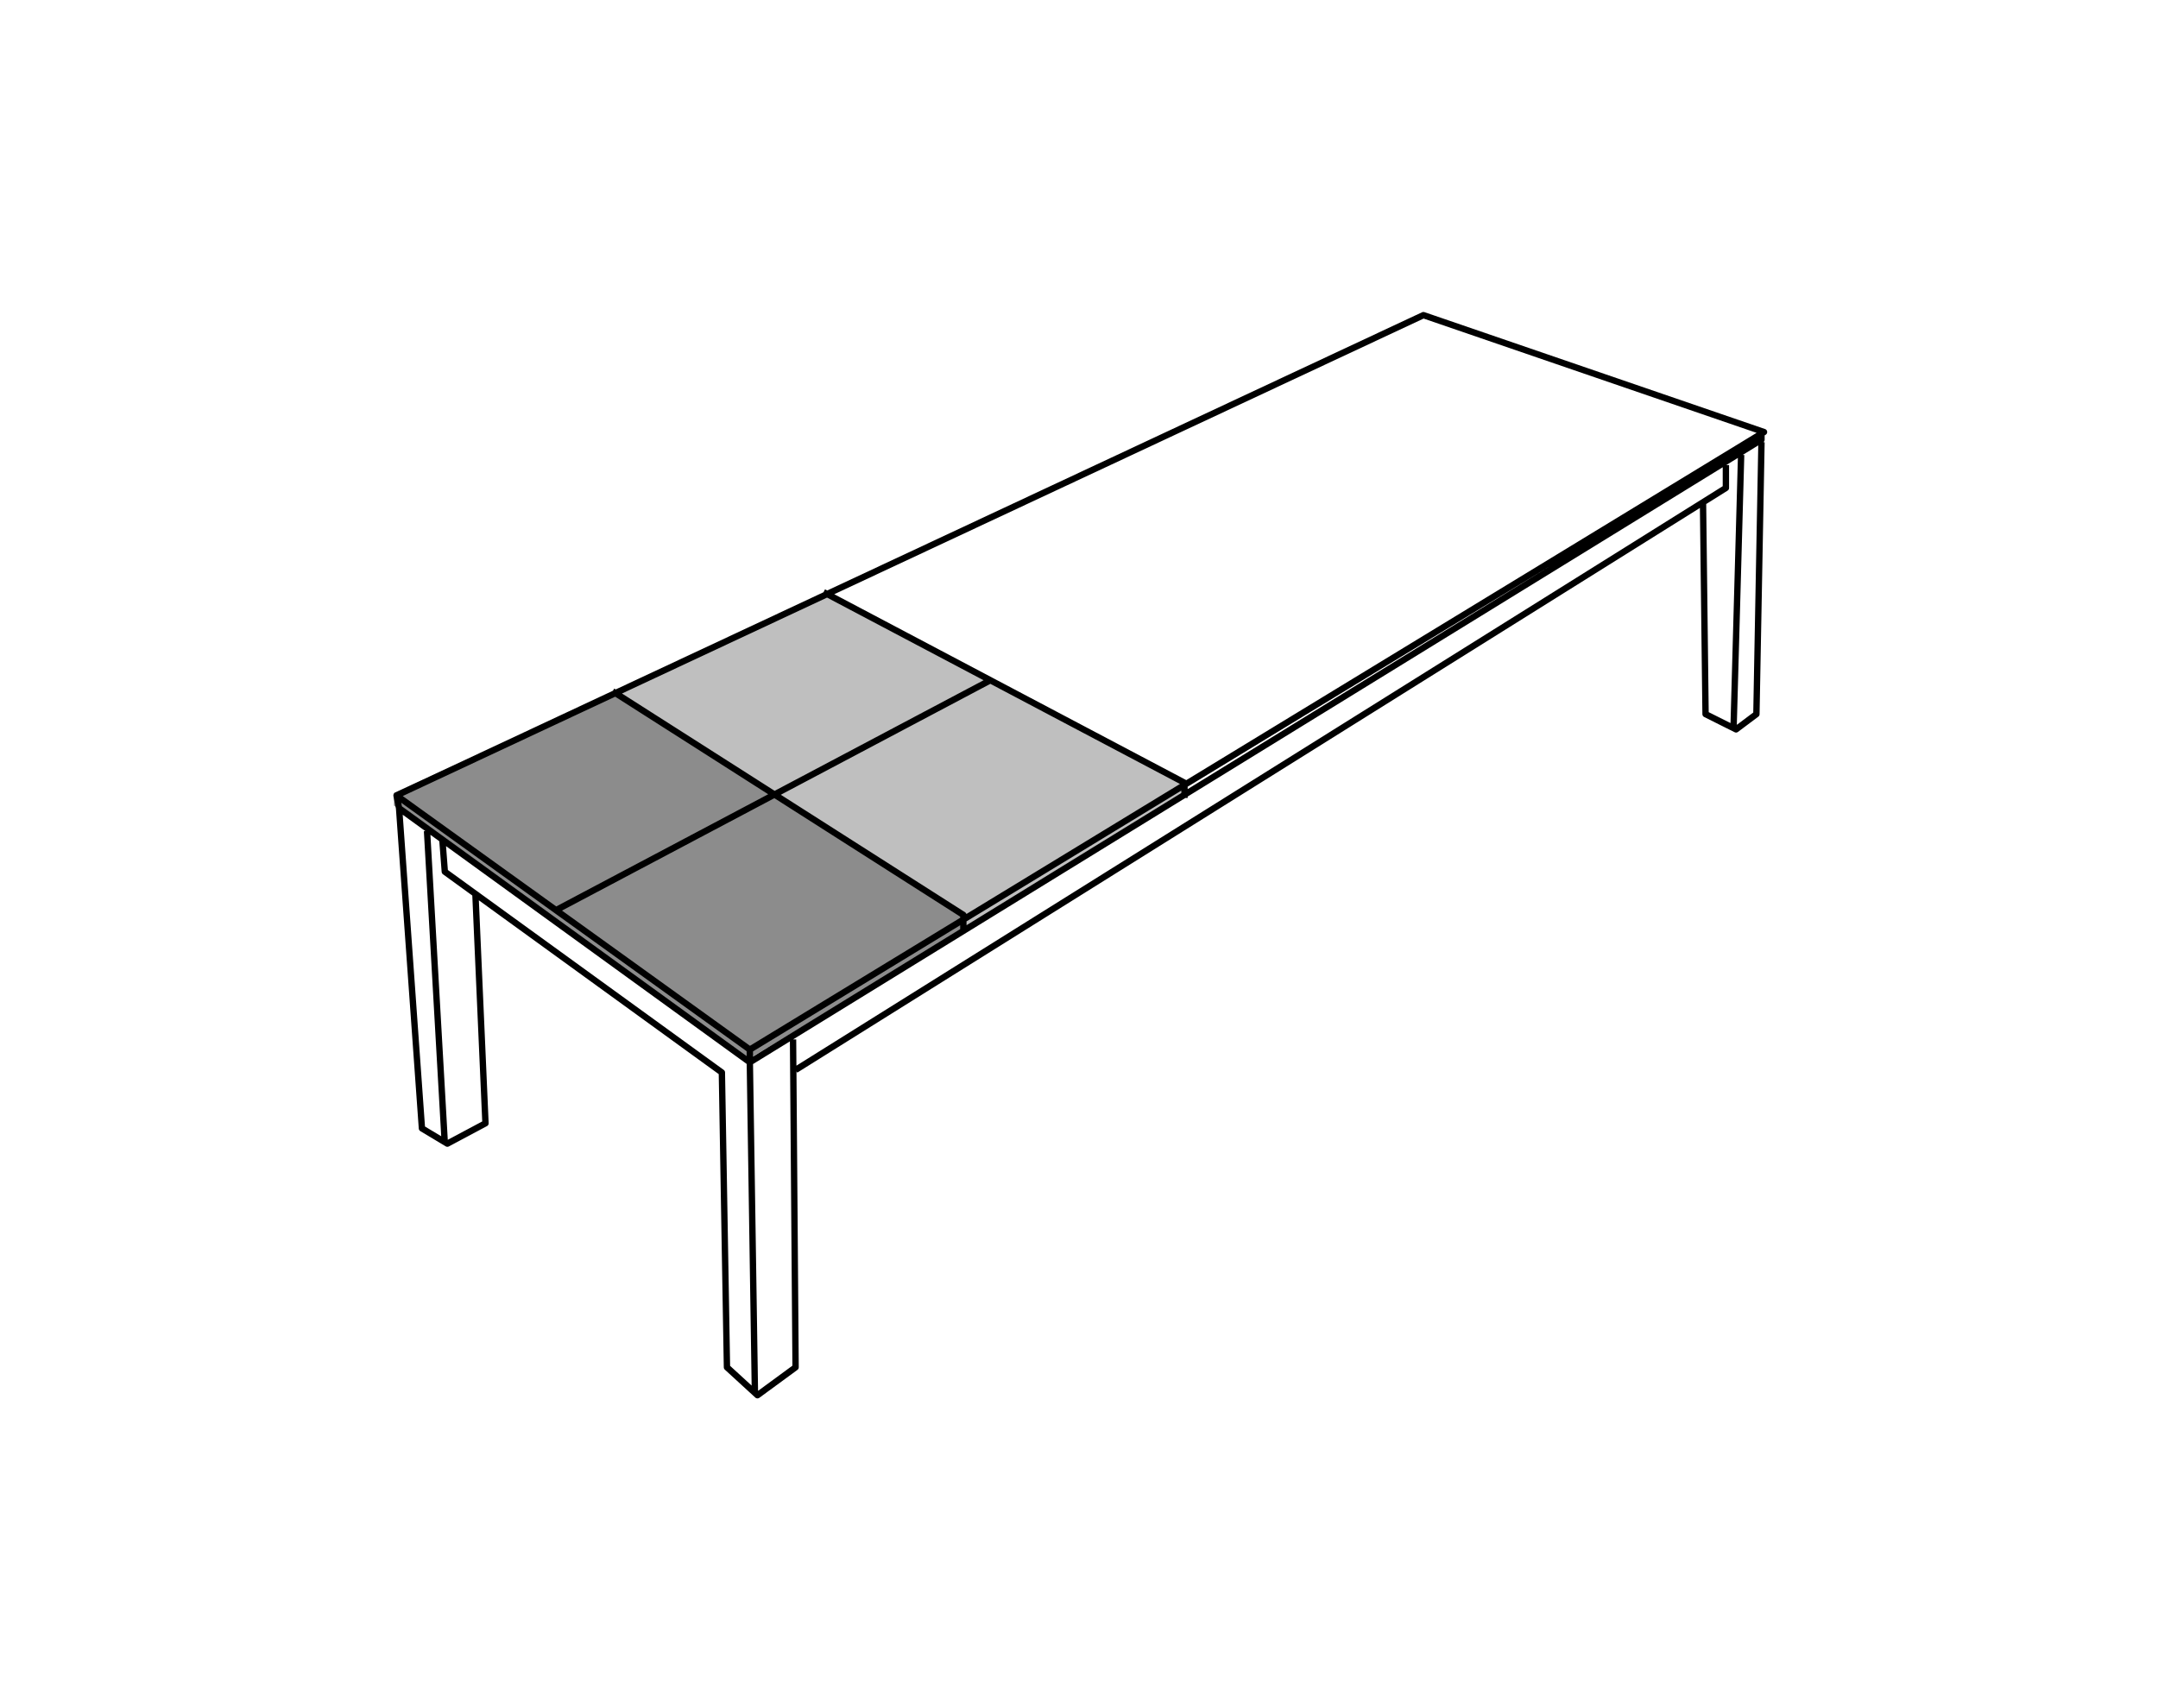 <?xml version="1.0" encoding="UTF-8"?>
<svg xmlns="http://www.w3.org/2000/svg" xmlns:xlink="http://www.w3.org/1999/xlink" version="1.1" id="Ebene_1" x="0px" y="0px" viewBox="0 0 84.9 67.2" style="enable-background:new 0 0 84.9 67.2;" xml:space="preserve">
<style type="text/css">
	.st0{fill:#8C8C8C;}
	.st1{fill:#BFBFBF;}
	.st2{fill:none;stroke:#000000;stroke-width:0.25;stroke-linejoin:round;stroke-miterlimit:10;}
</style>
<polygon class="st0" points="15.5,31.2 15.5,31.7 29.4,41.7 37.9,36.6 37.9,36 24.3,27.2 "></polygon>
<polygon class="st1" points="46.6,31.2 46.6,30.8 32.5,23.3 24.3,27.3 37.8,36 37.8,36.6 "></polygon>
<g>
	<path class="st2" d="M24.1,27.2L37.9,36v0.6 M21.9,35.8l17-9 M32.4,23.3l14.2,7.5v0.6 M68.5,17.9l-0.3,10.8 M67,19.8l0.1,8.3   l1.2,0.6l0.8-0.6l0.2-10.7 M31.3,42.1l36.6-22.9l0-0.9 M29.5,41.8l0.2,13 M17.4,33l0.1,1.3l10.9,7.9l0.2,11.6l1.2,1.1l1.5-1.1   l-0.1-12.9 M16.8,32.7L17.5,45 M15.7,31.8l0.9,12.6l1,0.6l1.5-0.8l-0.4-9.1 M29.5,41.8v-0.5 M15.6,31.3l0.1,0.5l13.8,10l39.8-24.5   v-0.4 M15.6,31.3l40.4-18.9l13.4,4.6L29.5,41.3L15.6,31.3z"></path>
</g>
</svg>
